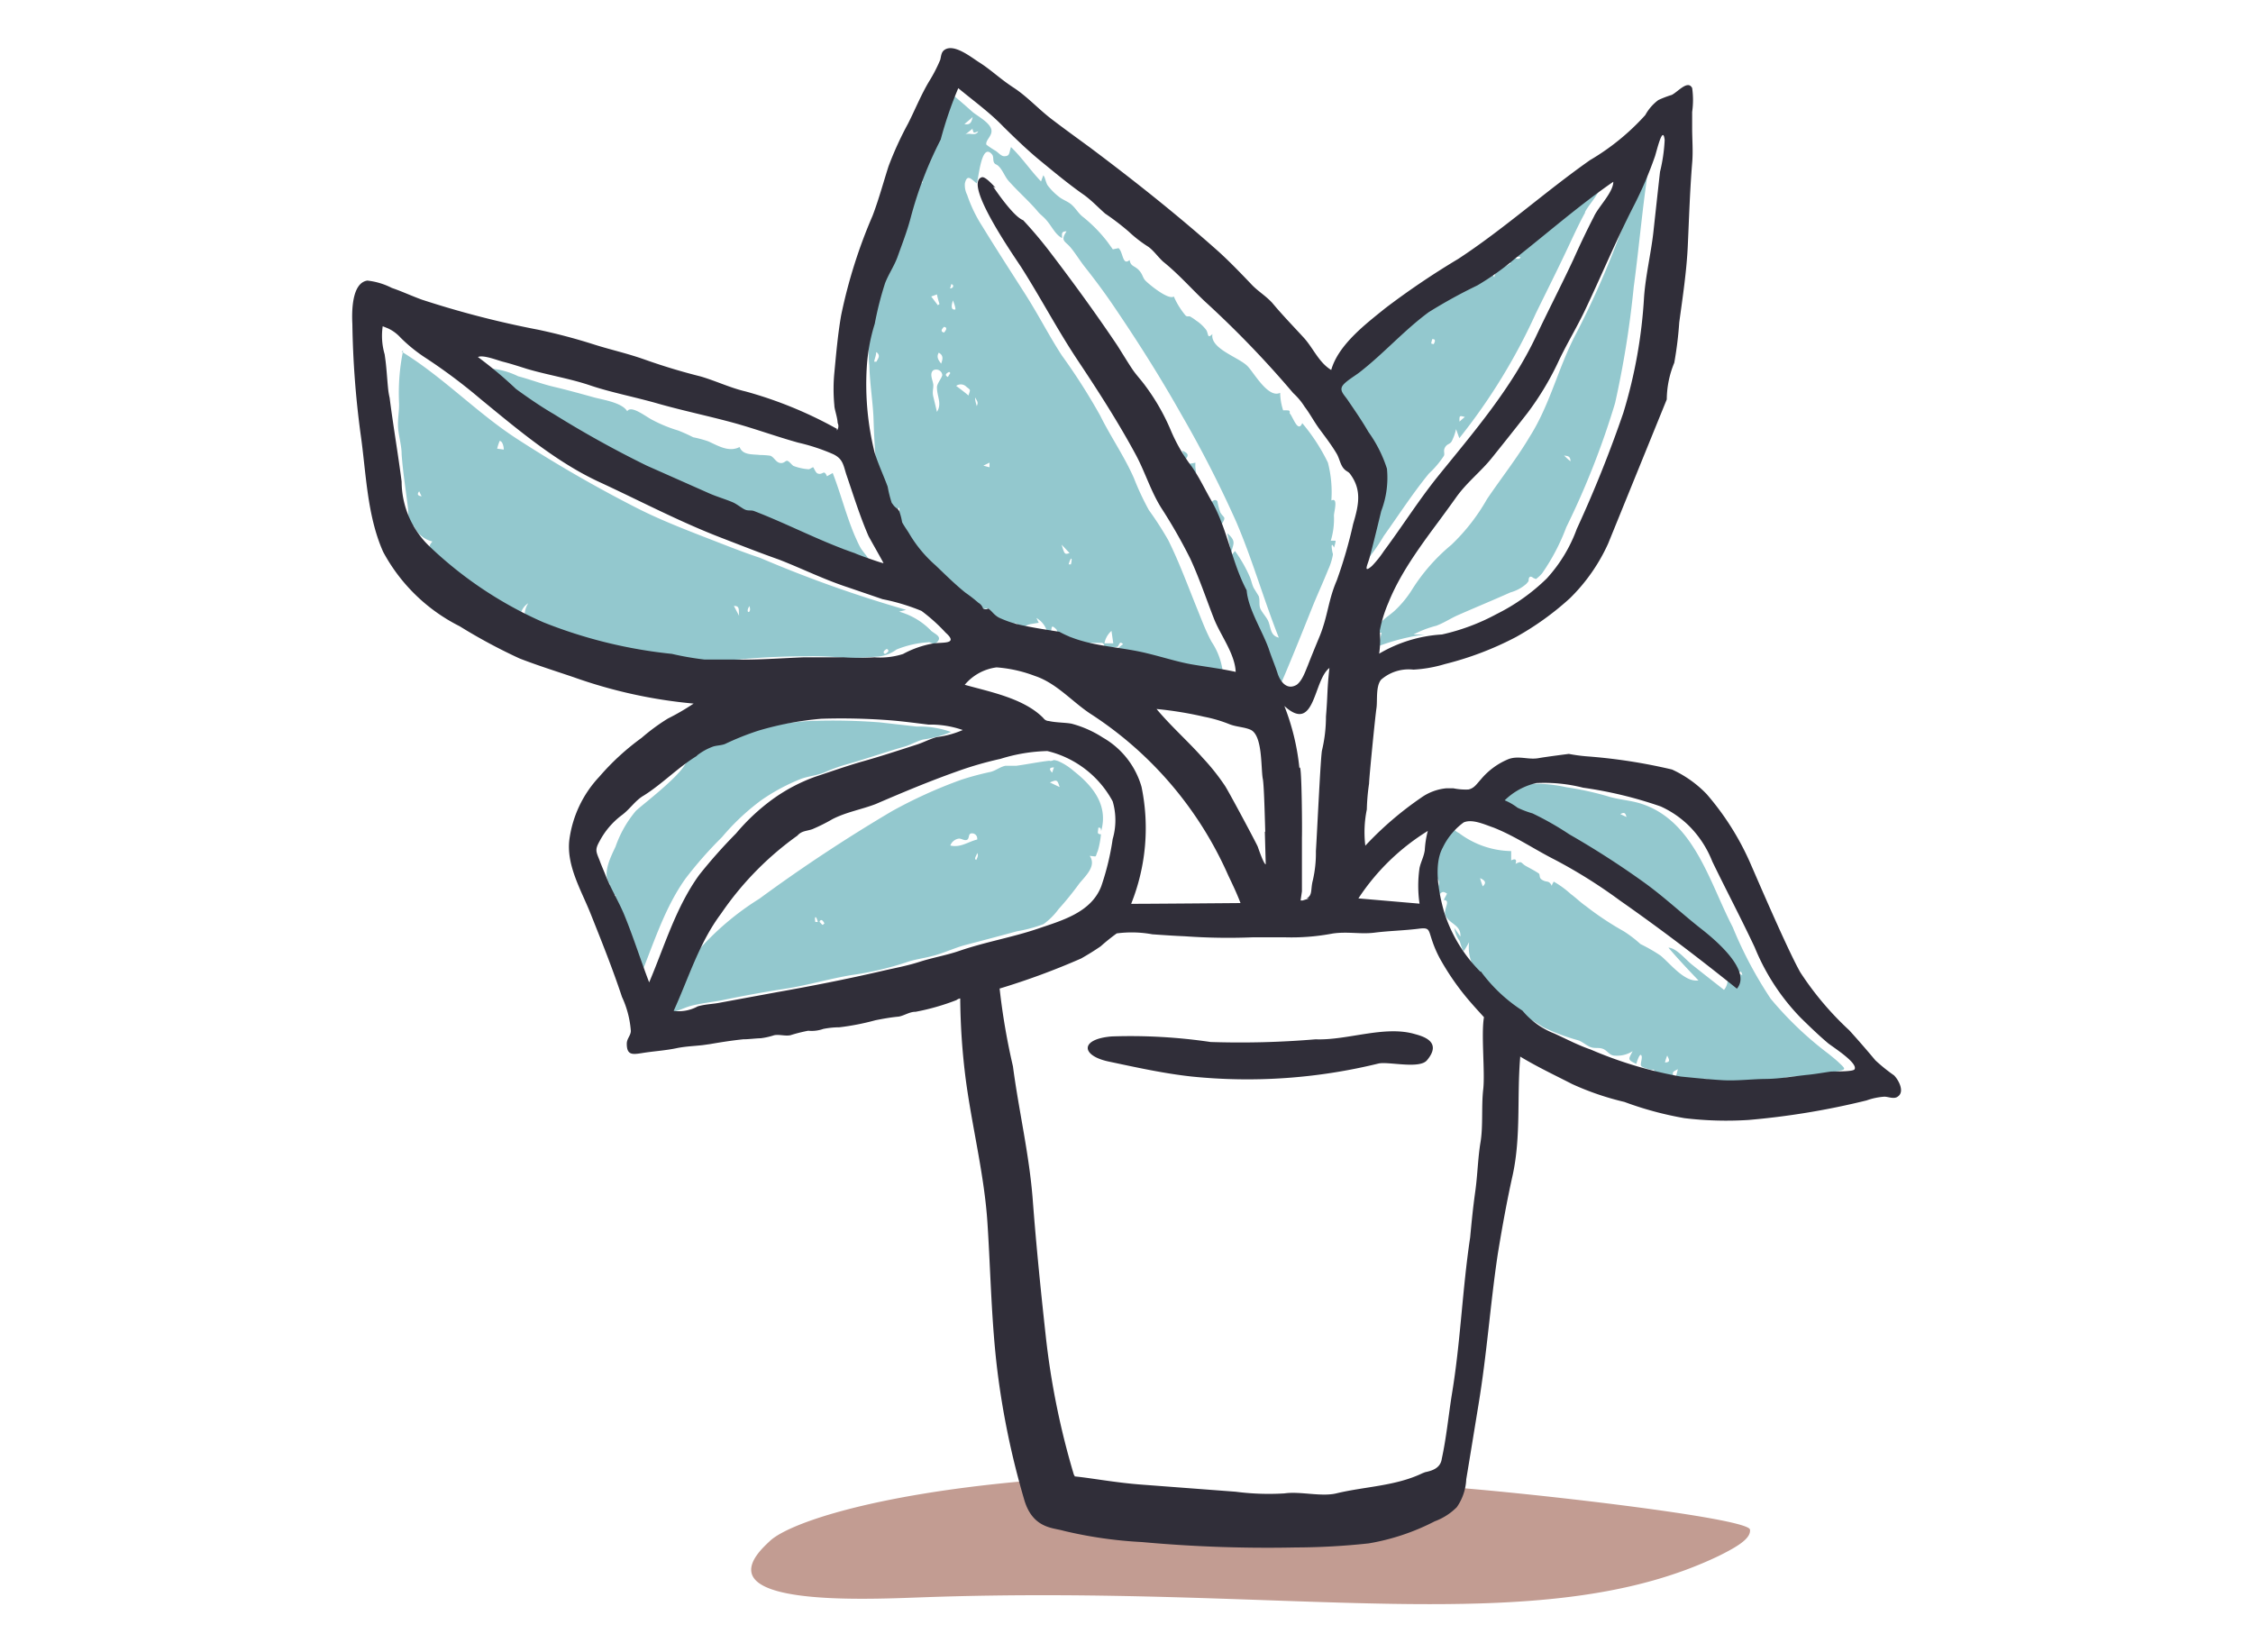 <svg id="Capa_1" data-name="Capa 1" xmlns="http://www.w3.org/2000/svg" viewBox="0 0 150 110"><defs><style>.cls-1{fill:#c29c92;}.cls-1,.cls-2,.cls-4{fill-rule:evenodd;}.cls-2{fill:#93c8ce;}.cls-3,.cls-4{fill:#302e39;}</style></defs><path class="cls-1" d="M114.46,103.57c-11.93,5.74-28.44,1.88-53.08,2.77-3.09.11-10.24.44-11.25-1.38-.5-.92.74-2,1.17-2.41,1.29-1.14,6.64-3,16.64-3.92.07,1.43,5.59,2.84,6.65,2.63.48-.1.94-.23,1.42-.32s1-.13,1.57-.25c1-.25,1.35-.23,2.35-.46.45-.1,1.24.06,1.69,0s.82-.36,1.24-.16,1.43-.06,1.75.13.23.25.66.45a24,24,0,0,0,2.67,1c1,.33,7.61-1.33,8-2.69,5.47.38,20.42,2.08,20.57,2.87C116.59,102.44,115.6,103,114.46,103.57Z"/><path id="accent" class="cls-2" d="M104.29,52.41A20.49,20.49,0,0,1,107,53c.75.24,1.54.27,2.28.51,3.52,1.15,4.53,5.23,6.08,8.21a27.2,27.2,0,0,0,2.53,4.77,23,23,0,0,0,3.88,3.69c.24.2.49.39.71.61.44.41.4.41-.16.53a23.48,23.48,0,0,1-3,.36c-.48,0-.91.23-1.37.28s-.88-.05-1.32,0c-1,0-1.92.13-2.91.06.2-.1-.1-.2-.23-.21s-.18.13-.27.13a8.7,8.7,0,0,1-1.69-.08c.07-.24.12-.46.18-.68-.41.21-.39.19-.23.65l-1-.09-.38-.53-.23,0c-.13-.05-.5-.12-.6-.24s.12-.56,0-.72-.33.58-.33.58c-.59-.29-.54-.28-.24-.85a1.94,1.94,0,0,1-1.17.3c-.38,0-.5-.33-.8-.45s-.57,0-.88-.14-.49-.34-.8-.44a13.8,13.8,0,0,1-2.32-.87,8.16,8.16,0,0,0-2-1c-.16-.31-.22-.38-.48-.5-.14.24-.27.21-.4-.08l.1-.13a.71.71,0,0,0-.11-.25.15.15,0,0,0,0-.06.22.22,0,0,0-.31,0c-.15-.07-.35-.08-.47-.24s0-.53-.11-.77-.41-.34-.57-.55a2.83,2.83,0,0,1-.57-2.08c-.1.19-.22.39-.35.6-.15-.14-.21-.51-.29-.69a1.88,1.88,0,0,1-.34-.85l.4.57c.06-.79-.77-.84-1-1.43-.15-.38.4-1-.11-1,.07-.15.15-.28.22-.43-.26-.16-.31-.14-.53.07-.27-.43,0-.44,0-.83,0-.2-.27-.37-.35-.55s-.17.13-.2-.15.21-.44.33-.63c-.09-.12-.2-.12-.37.05A3.42,3.42,0,0,1,95.68,56c.16-.22.35-.61.61-.75.45-.25.43,0,.86.22a5.93,5.93,0,0,0,3.46,1.19l0,.62c.28-.14.39-.06.29.23.47-.23.32-.06.72.16s.56.3.83.48c.1.09,0,.29.2.41.34.23.46,0,.67.42,0-.11.09-.2.12-.29a6.32,6.32,0,0,1,1.14.83c.32.23.64.55,1,.8A20,20,0,0,0,108.11,62a8.17,8.17,0,0,1,1.11.85,11.08,11.08,0,0,1,1.34.77c.66.55,1.61,1.79,2.52,1.65-.68-.71-1.36-1.43-2-2.18.51,0,1.16.81,1.57,1.13.71.57,1.42,1.12,2.13,1.68,1-1.2-1.39-3.21-2.27-3.9-1.29-1-2.51-2.18-3.88-3.15a51.77,51.77,0,0,0-5-3.22,18.59,18.59,0,0,0-2.46-1.4,6.41,6.41,0,0,1-1-.38,3.76,3.76,0,0,0-.85-.49,4.5,4.5,0,0,1,2.11-1.16A9.82,9.82,0,0,1,104.29,52.41ZM111,70.27a3.53,3.53,0,0,0-.15.46c.43,0,.24-.25.15-.46ZM69.87,50.66c.38,0,.12-.13.56,0a4,4,0,0,1,1.07.68c1.27,1,2.3,2.27,1.81,4,0-.2-.06-.27-.19-.23,0,.27-.13.42.18.43a5.88,5.88,0,0,1-.21,1.11c-.21.46,0,.37-.54.33.48.68-.31,1.36-.7,1.85a20.22,20.22,0,0,1-1.37,1.69,4.56,4.56,0,0,1-1,1A9.45,9.45,0,0,1,67.7,62c-1.2.33-2.35.63-3.53.94-.73.21-1.43.55-2.16.72-.57.15-1.17.22-1.71.42a20.89,20.89,0,0,1-3.58.83c-1.47.24-2.93.68-4.41.91s-2.86.48-4.29.78c-.67.12-1.38.2-2,.36s-1.14.55-1.88.4c.39-.78.75-1.58,1.07-2.39a5.89,5.89,0,0,1,1.17-1.57,18.31,18.31,0,0,1,4.18-3.57A105.62,105.62,0,0,1,59.39,54,31.47,31.47,0,0,1,64,51.91a19.17,19.17,0,0,1,1.94-.52c.35-.08.62-.33,1-.41.16,0,.55,0,.73,0,.79-.11,1.5-.26,2.23-.34ZM116,64.92c-.07-.27-.07-.27-.32-.14l.32.14ZM53.89,48a40.62,40.62,0,0,1,4.68.09l2.47.28a6.3,6.3,0,0,1,2.28.36,7.66,7.66,0,0,1-1.89.51c-.42.12-.78.33-1.16.45-1.3.37-2.57.82-3.88,1.19a10.9,10.9,0,0,0-1.45.52c-.53.23-1,.25-1.55.43a13,13,0,0,0-2.73,1.46,15.33,15.33,0,0,0-2.59,2.44,26.51,26.51,0,0,0-2.43,2.76c-1.5,2.1-2.22,4.67-3.22,7a12.76,12.76,0,0,1-1.05-2.9c0-.17.12-.28.1-.41s-.16-.29-.2-.45a5.46,5.46,0,0,1,0-1.34c-.74.19-.71.08-1.13-.55l.27-.05a4,4,0,0,1-.1-1l.35.13c-.64-.64,0-1.87.32-2.55A7.56,7.56,0,0,1,42.32,54c.31-.34,4.08-3.14,3.28-3.6a3.66,3.66,0,0,1,1.08-.59c.28-.08.53-.07.79-.17A17.27,17.27,0,0,1,53.89,48Zm.68,13.38c.23.23.16.24.32.09C54.75,61.22,54.66,61.2,54.57,61.33Zm-.12,0c-.11-.43-.24-.43-.17,0l.17,0Zm44.09-2.92a5.05,5.05,0,0,0,.18.55c.27-.26.15-.39-.18-.55ZM41,59.58c-.31,0-.31,0-.12.41,0-.19.09-.3.12-.41Zm24-2.33c.07-.17.16-.3.06-.46C65,57,64.82,57.18,65,57.25ZM52.26,55.73c.14.51-.61.75-.93.94a7,7,0,0,1-1.32.92c.22-.74,1.56-1.58,2.25-1.86Zm12.8.16a.27.27,0,0,0,0-.09.34.34,0,0,0-.36-.32c-.26,0-.14.35-.32.43s-.37-.1-.55-.08a.72.72,0,0,0-.56.46c.69.16,1.17-.25,1.79-.4Zm43.23-1.5c-.06-.17-.08-.38-.41-.19l.41.19Zm-56,1.3a.91.91,0,0,1,.82-.37,1,1,0,0,1-.82.37ZM70.55,52.4c-.16-.49-.17-.51-.65-.31l.65.31Zm-.38-1.31c-.31,0-.34.12-.12.35l.12-.35ZM62.93,5.89c.64.53,1.27,1.07,1.84,1.58.34.27,1.08.67,1.22,1.11s-.4.74-.32,1.05a5.87,5.87,0,0,0,.58.39c.19.1.38.37.6.38.4,0,.32-.21.46-.61.77.75,1.25,1.5,2,2.29l.15-.41c.13.14.16.47.29.67a4,4,0,0,0,.74.75c.28.23.61.31.88.56s.41.52.68.75a9.65,9.65,0,0,1,1.68,1.7l.36.5.38-.08c.32.27.25,1.2.74.79.06.43.32.37.6.66s.25.49.44.7,1.53,1.33,1.9,1.07A5.14,5.14,0,0,0,78.93,21c.13.13.24,0,.35.1a2.54,2.54,0,0,1,.34.23,2.67,2.67,0,0,1,.69.64c.16.27.06.61.41.27-.17,1,1.83,1.56,2.37,2.17.42.45,1.36,2.13,2.14,1.74a4,4,0,0,0,.2,1.17,2.81,2.81,0,0,1,.29,0c.13,0,.17.05.14.19.22.22.55,1.35.84.66a12.49,12.49,0,0,1,1.71,2.63,7.88,7.88,0,0,1,.23,2.52c.47-.23.18.73.17,1A4.92,4.92,0,0,1,88.6,36a3.16,3.16,0,0,1,.32,0c0,.15-.07.31-.1.46-.29-.6-.1.44-.08.39l0,.09a4.17,4.17,0,0,1-.32,1c-.34.85-.74,1.71-1.08,2.56-.6,1.5-1.2,3-1.84,4.51-.21.46-.6,1.63-1.1.82a13,13,0,0,1-.58-2c-.28-.76-.49-1.54-.82-2.28a9.63,9.63,0,0,1-.86-2.12v-.1h0L82,39.05l-.14-.25c.28,0,.38-.11.3-.29-.55,0-.5-.2-.68-.73a.46.46,0,0,0,.2-.05.53.53,0,0,0,.26-.71c-.09,0-.44,0-.53,0-.28-.12-.25-.32-.32-.68.72,0-.06-.46.48-.57.09.29,0,.59.34.73l-.2-1c.72.62.3.76.23,1.52l.14-.17.14-.17a9.07,9.07,0,0,1,1,1.75c.1.24.14.51.26.73l.32.52c.1.26,0,.61.12.86s.36.5.5.77c.21.46.13,1,.72,1.14-1-2.52-1.75-5.18-2.83-7.7a76.55,76.55,0,0,0-3.66-7.16c-1.35-2.4-2.81-4.71-4.36-7-.67-1-1.33-1.89-2.08-2.84-.34-.43-.68-1-1-1.35s-.62-.39-.2-1c-.38,0-.3.18-.3.45-.42-.22-.64-.69-.94-1.07s-.47-.45-.66-.68c-.57-.68-1.28-1.3-1.91-2-.26-.27-.38-.63-.61-.92s-.32-.19-.41-.36,0-.4-.15-.56c-.7-.79-.87,1.64-1,1.95-.36-.28-.64-.66-.79,0a1.44,1.44,0,0,0,.15.76,9.41,9.41,0,0,0,1,2.08c.92,1.5,1.89,3,2.83,4.47s1.6,2.8,2.48,4.15a40.25,40.25,0,0,1,2.55,4c.7,1.41,1.6,2.7,2.24,4.15a18.19,18.19,0,0,0,1,2.14,22,22,0,0,1,1.29,2c.72,1.45,1.29,3,1.88,4.46.32.78.6,1.56,1,2.3a4.62,4.62,0,0,1,.75,2,46.45,46.45,0,0,1-7-1.55c.11-.09.23-.19.36-.28-.25-.29-.26.13-.38.17a3.1,3.1,0,0,1-1,0c.2-.06.15-.15,0-.26h0l-.42,0-.42,0c.25.41-.07.16-.35.19a7,7,0,0,1-.79-.05c.19-.45-.23-.66-.56-.54l.36.41-.59-.16q-.33,0-.18-.33c-.07-.11,0-.33-.14-.45-.49-.47-.1.29-.56.27a1.56,1.56,0,0,0-.74-1c.06.11.1.22.16.32l-.55.09c-.39.09-.36.23-.84.25,0-.24,0-.3-.23-.31,0,.18-.14.24-.29.17l-.47-.06.42-.06a8.67,8.67,0,0,0-.84-.49c-.13.13-.2.07-.26-.16l-.25-.34c-.21-.11-.79.13-1.08,0s-.27-.44-.55-.67c-.06,0-.41-.11-.56-.18a4.29,4.29,0,0,1-.77-.64,17.56,17.56,0,0,1-3.19-3.31,2,2,0,0,1-.37-.66c0-.24.49-.18.23-.49-.06,0-.41.51-.57,0-.08-.27.17-.37.35-.52-.75-.53-.88-2-1-2.91-.08-1.08-.15-2.14-.18-3.22s-.25-2.4-.28-3.6a8.12,8.12,0,0,1,0-1.78,5.86,5.86,0,0,0,.27-1.15,7,7,0,0,1,0-1.37c.12-.56.29-1.08.44-1.61.24-.94.4-1.88.67-2.79a38.06,38.06,0,0,1,2.23-6.13l.11-.2h0a29.48,29.48,0,0,1,1.17-3.43Zm46.95,4.52c-.49,2.86-.72,5.81-1.11,8.7a65,65,0,0,1-1.24,7.72,53.77,53.77,0,0,1-3.25,8.27,13.84,13.84,0,0,1-1.61,3.07,2.46,2.46,0,0,1-.41.38l-.17-.07c-.2-.16-.31-.1-.32.17,0,.07-.09.14-.14.21a2.66,2.66,0,0,1-1.07.58c-1.16.52-2.33,1-3.51,1.52-.49.22-.92.51-1.43.7a7,7,0,0,0-1.51.58c.24,0,.5,0,.74,0a14.06,14.06,0,0,0-3.08.78c.06-.29.15-.61.21-.9l-.36,0c.12-.74.72-1,1.22-1.45A6.94,6.94,0,0,0,94,39.27a12.51,12.51,0,0,1,2.63-3A13.16,13.16,0,0,0,99,33.23c.94-1.39,2-2.73,2.84-4.15,1.34-2.11,1.88-4.51,3-6.69a57.75,57.75,0,0,0,3.26-7.48c.44-1.27.66-2.58,1.08-3.84.07-.19.63-2.07.7-2.05C110.27,9.06,110,10.15,109.88,10.41Zm-83.14,13c2.74,1.68,5,4.06,7.64,5.78a89.1,89.1,0,0,0,8,4.62c1.43.73,2.93,1.32,4.41,1.9,1.28.49,2.52,1,3.82,1.43a82.63,82.63,0,0,0,9.72,3.46l-.47.12A4.7,4.7,0,0,1,62,42c.25.21.71.37.43.7s-.43,0-.64.06a6.7,6.7,0,0,0-2.1.48,2.45,2.45,0,0,1-1.42.48,17.07,17.07,0,0,1-2.14.07,18.79,18.79,0,0,0-2.37-.1c-1.41,0-2.84.06-4.25.18a19.28,19.28,0,0,1-4.09,0c-1.3-.18-2.6-.52-3.89-.75s-2.68-.41-4-.77a16.94,16.94,0,0,1-2-.85c-.42-.19-.57-.13-.6-.59a1.48,1.48,0,0,1,.24-.75,1.16,1.16,0,0,0-.53.84l-1.62-.75a1.67,1.67,0,0,1-1-1c-.31.14-.11.26-.1.46l-.94-.67c.68-.22-.28-.17-.3-.19a4.39,4.39,0,0,1-1-.74c.16-.12.14-.21,0-.29a.44.44,0,0,0-.12.15l-1-.8.42-.12c-.34-.31-.6-.56-.19-1a1.81,1.81,0,0,1-1.26-1.09l0,.77a1.49,1.49,0,0,1-.34-1.14,5.93,5.93,0,0,0-.05-.94c-.14-1.15-.32-2.26-.4-3.41,0-.61-.22-1.28-.24-1.85s.08-1,.07-1.52a13.92,13.92,0,0,1,.27-3.53ZM58.92,43.54c.26-.14.29-.25.12-.34C58.81,43.34,58.77,43.45,58.92,43.54ZM74,42a1.48,1.48,0,0,0-.47.83v0l.59,0L74,42ZM97.7,31.54a20.2,20.2,0,0,1-3.22,4.75,16.54,16.54,0,0,0-1.55,2.33,2.66,2.66,0,0,1-.58.71c-.25.27-.39.75-.73.87a22.06,22.06,0,0,1,2.79-4.5c1-1.4,1.91-3.11,3.29-4.16ZM49.21,41c-.05-.39.07-.67-.35-.66Zm.68-.65c-.33.54.2.51,0,0Zm32.24-1.07,0,0c.3.3.51-.27.19-.48ZM81.87,38s-.05,0-.07.08c.08.23.17.27.26.12l-.19-.2Zm23.66-23.84c-.42.76-.78,1.56-1.15,2.34-.69,1.47-1.42,2.92-2.13,4.37a39.27,39.27,0,0,1-5.09,8.3c-.08-.2-.14-.4-.22-.6a3.28,3.28,0,0,1-.3.83c-.13.19-.29.14-.43.38s0,.4-.08.57a6.36,6.36,0,0,1-1,1.18c-1.1,1.35-2,2.75-3,4.15a12.25,12.25,0,0,1-1.57,2.12c-.47.4-.29.26-.26-.16a8.15,8.15,0,0,1,.38-1.51c.36-1.5,1.24-3.43.83-5a14.09,14.09,0,0,0-2.29-4c-.17-.26-.64-.72-.69-1s.12-.35.42-.6A20.94,20.94,0,0,0,90.75,24a26.14,26.14,0,0,1,3.74-3.22c1.5-1,3.16-1.7,4.64-2.79.11.15.25.31.36.47.07-.61.68-.64,1.09-.93-.15-.12-.32-.23-.46-.33.46-.36.91-.6,1.33-.88a.6.6,0,0,1,.39-.51c.09-.07.19-.17.3-.25.31-.24.63-.51.93-.75,1.17-.94,2.34-1.87,3.56-2.71C106.63,12.77,105.83,13.53,105.53,14.11ZM71.3,37.57c.12-.48,0-.54-.15,0l.15,0ZM32.12,24.51a5.26,5.26,0,0,1,2.38.54c.8.21,1.56.51,2.37.7s1.83.47,2.73.72c.63.16,1.83.35,2.16.91.26-.45,1.29.4,1.7.59a9.35,9.35,0,0,0,1.69.69,10.53,10.53,0,0,1,1,.45,7.71,7.71,0,0,1,1,.27c.65.29,1.38.75,2.09.38.21.56.87.47,1.35.53a5.49,5.49,0,0,1,.7.05c.26.11.36.43.64.48s.36-.17.49-.14.3.28.41.34a3.59,3.59,0,0,0,1,.22c.1,0,.27-.15.31-.13s.16.36.29.41c.37.14.41-.32.63.19.12-.08.25-.14.38-.22.53,1.36.88,2.77,1.45,4.13.13.29.25.58.41.86s.62.74.61.94c0,.39-.14.19-.53,0l-1.23-.54c.26-.06.16-.2,0-.33-.15.57-.93,0-1.38-.18l-1.69-.71c-.94-.39-1.89-.81-2.85-1.16-1.84-.67-3.68-1.54-5.51-2.35a44.11,44.11,0,0,1-6.05-3c-.87-.55-1.8-1.05-2.7-1.56-.63-.39-1.74-.83-2.09-1.52a2.84,2.84,0,0,0-.85-.69,4.36,4.36,0,0,1-1-.91ZM70.68,36.26c.2.66.2.66.53.56l-.53-.56Zm9.83-2.5c.08-.32.35-.62.54-.39a5,5,0,0,0,.19.73c.21.38.41.28.16.69s-.26,0-.34.44.19.6-.12.84a5.63,5.63,0,0,1-.33-1.33c0-.09,0-.18,0-.27s0-.26.17-.3c0-.13-.26-.27-.23-.41Zm-20.63.45v-.42C59.65,34,59.65,34,59.88,34.21ZM79.8,31.79a.34.34,0,0,1-.16.39c0-.34,0-.27.16-.39Zm-51.89.92c-.21.25,0,.31.16.33-.06-.11-.11-.22-.16-.33Zm51.68-1.9a2.09,2.09,0,0,0,0,.35l.05.33h0c-.06,0-.54-.41-.5-.28-.14-.4.12-.32.41-.4Zm24.54-.49a4,4,0,0,0,.43.39c0-.4-.27-.34-.43-.39ZM65.47,31l.41.11V30.8Zm13.23-1c.38.16.49.28.22.59-.08-.2-.14-.35-.22-.59Zm-45.43-.65a3.16,3.16,0,0,0-.17.52l.44.06c0-.18-.07-.55-.27-.58Zm64.26-1.59c-.37-.1-.37-.1-.36.31.13-.12.23-.21.36-.31ZM62.74,25a.41.41,0,0,0-.6-.35c-.3.23,0,.73,0,1s-.08.44,0,.77.16.66.24,1c.35-.56,0-1,0-1.64,0-.25.35-.65.35-.81Zm2.18,1.46c0,.26.07.4.11.58.09-.24.09-.24-.11-.58Zm-.57-.7a.52.52,0,0,0-.69-.07c.28.21.56.42.82.64.12-.41.17-.34-.13-.57Zm-1.16-1c-.25.12-.29.23-.08.34a2.26,2.26,0,0,1,.16-.26.2.2,0,0,0-.08-.08Zm-.69-1.28c-.18.3,0,.52.16.73.09-.26.19-.54-.16-.73Zm-4.17,0c0,.2-.1.4-.13.6l.15,0c.14-.26.28-.41,0-.64Zm37.12-.57c.14-.24.1-.35-.1-.33-.07.34-.12.28.1.33Zm-32.6-1.15c-.21.2-.21.33,0,.38.2-.22.2-.35,0-.38Zm.6-1.76c-.07.18-.21.68.16.6,0-.2-.1-.4-.16-.6ZM62,19.74l.44.58.11-.08a5,5,0,0,1-.17-.64Zm1.33-.82a1.47,1.47,0,0,1-.08.28c.26,0,.27-.27.08-.28Zm37.51-1.82c0,.14.39.21.38,0ZM61.31,11.75c-.23.24,0,.35.11.44,0-.13-.07-.26-.11-.44Zm.45-2.42c.06.3,0,.59.4.65-.1-.29.06-.66-.4-.66h0Zm3-.77L64.21,9c.26-.25.73.13.92-.26-.38.15-.29.11-.4-.19Zm0-.77c-.21.19-.35.3-.55.47.39.08.47-.12.55-.47Z"/><path class="cls-3" d="M23.46,21.58A61.48,61.48,0,0,0,24,28.84c.38,2.61.42,5.45,1.51,7.9a11.76,11.76,0,0,0,5.09,4.95,36.67,36.67,0,0,0,4,2.15c1.19.46,2.37.83,3.58,1.24a32.57,32.57,0,0,0,8,1.76,15.72,15.72,0,0,1-1.72,1,13.42,13.42,0,0,0-1.74,1.28,16.46,16.46,0,0,0-2.82,2.59,7.57,7.57,0,0,0-2,4.25c-.18,1.71.82,3.35,1.43,4.89.73,1.83,1.46,3.65,2.08,5.52A6.48,6.48,0,0,1,42,68.63c0,.31-.28.52-.27.87,0,.77.41.7,1,.61.79-.13,1.59-.17,2.37-.34.57-.11,1.12-.13,1.67-.19h0l.5-.07c.75-.13,1.46-.24,2.21-.32.38,0,.78-.06,1.17-.07a4.83,4.83,0,0,0,.89-.2c.35-.07.72.07,1.08,0a10.36,10.36,0,0,1,1.19-.3,2.3,2.3,0,0,0,1-.12,5.57,5.57,0,0,1,1.08-.11,16.42,16.42,0,0,0,2.4-.47c.51-.1,1-.19,1.54-.24.36-.06.74-.33,1.12-.32a15.28,15.28,0,0,0,2.73-.78.53.53,0,0,1,.25-.11,44.7,44.7,0,0,0,.37,5.41c.42,3.16,1.23,6.32,1.44,9.5s.26,6.58.66,9.85a54,54,0,0,0,1.77,8.54c.55,2,1.94,1.93,2.64,2.14a28.58,28.58,0,0,0,5.21.75,92.05,92.05,0,0,0,10.24.36,46.56,46.56,0,0,0,4.86-.27,15,15,0,0,0,4.4-1.47,4.07,4.07,0,0,0,1.47-.94,3.51,3.51,0,0,0,.63-1.86c.28-1.68.55-3.35.82-5,.56-3.39.79-6.75,1.28-10,.29-1.77.61-3.55,1-5.29.55-2.57.27-5.19.49-7.78v-.07c1.14.69,2.31,1.24,3.46,1.83a18.56,18.56,0,0,0,3.48,1.19,22.46,22.46,0,0,0,4,1.08,23.29,23.29,0,0,0,4.26.12,50.94,50.94,0,0,0,7.86-1.3,4.43,4.43,0,0,1,1.19-.25c.25,0,.64.18.88,0,.5-.32.06-1.12-.24-1.42a11.32,11.32,0,0,1-1.24-1c-.57-.68-1.14-1.34-1.74-2a20.4,20.4,0,0,1-3.26-3.86c-.89-1.57-3.08-6.71-3.24-7.06a18.16,18.16,0,0,0-3-4.81,7.59,7.59,0,0,0-2.3-1.63,36.4,36.4,0,0,0-5.71-.88,11.16,11.16,0,0,1-1.16-.16s-1.5.19-2,.28c-.69.13-1.31-.18-2,.06a4.72,4.72,0,0,0-1.85,1.35c-.28.3-.44.6-.84.68a4.14,4.14,0,0,1-1-.08h0l0,0h-.47a3.45,3.45,0,0,0-1.68.63A22.37,22.37,0,0,0,90.9,56.3,7.51,7.51,0,0,1,91,53.89a14.25,14.25,0,0,1,.15-1.73c0-.35.41-4.48.49-5s-.06-1.46.31-1.91a2.79,2.79,0,0,1,2.15-.67,8.9,8.9,0,0,0,2.1-.37,21.16,21.16,0,0,0,4.73-1.8,19.12,19.12,0,0,0,3.6-2.59,12.05,12.05,0,0,0,2.54-3.64l3.9-9.59a6.49,6.49,0,0,1,.5-2.44,24.51,24.51,0,0,0,.33-2.68c.23-1.69.49-3.39.57-5.11s.14-3.68.29-5.5c.07-.79,0-1.55,0-2.34,0-.37,0-.72,0-1.07a5.59,5.59,0,0,0,0-1.59c-.29-.56-.94.25-1.36.46a6.81,6.81,0,0,0-.89.34,3.09,3.09,0,0,0-.87,1,15.55,15.55,0,0,1-3.68,3c-3,2.11-5.74,4.59-8.78,6.58a52.61,52.61,0,0,0-4.84,3.27c-1.3,1.05-3.13,2.43-3.61,4.12-.82-.49-1.2-1.46-1.82-2.14S85.4,21,84.7,20.16c-.46-.5-1-.8-1.43-1.28-.68-.71-1.4-1.46-2.15-2.14-2.74-2.44-5.59-4.7-8.55-6.92-.86-.63-1.72-1.25-2.57-1.9s-1.62-1.5-2.51-2.08S66,4.67,65.24,4.18c-.5-.3-1.72-1.33-2.37-.85-.21.15-.21.42-.27.65a10,10,0,0,1-.75,1.45c-.53.89-.92,1.86-1.39,2.79a22.74,22.74,0,0,0-1.3,2.84c-.35,1.09-.65,2.21-1.06,3.29A34.08,34.08,0,0,0,56,21c-.22,1.27-.33,2.54-.45,3.81a11.33,11.33,0,0,0,0,2.18c0,.25.2.77.22,1.17a.48.48,0,0,1-.05.5V28.5a.1.1,0,0,1,0,.05,27.31,27.31,0,0,0-6.08-2.49c-1-.23-2-.71-3-1-1.24-.31-2.47-.68-3.68-1.11s-2.25-.65-3.36-1a38.22,38.22,0,0,0-3.77-1,63.11,63.11,0,0,1-7.74-2c-.69-.25-1.35-.56-2-.78a4.71,4.71,0,0,0-1.63-.49C23.4,18.83,23.42,20.81,23.46,21.58Zm34.36,14.1c.06.13,1,1.77,1,1.81s-1.72-.56-1.9-.66c-2.3-.79-4.48-1.95-6.72-2.81-.2-.07-.38,0-.59-.09s-.52-.35-.8-.48c-.56-.24-1.15-.4-1.69-.65L43.06,31a69.61,69.61,0,0,1-6.2-3.44c-.88-.51-1.74-1.11-2.5-1.66a27.27,27.27,0,0,0-2.54-2.13c.33-.17,1.31.22,1.66.31.52.13,1.07.31,1.61.48,1.39.41,2.86.64,4.21,1.1s3.07.79,4.58,1.23c1.67.47,3.36.82,5,1.27,1.44.4,2.83.91,4.27,1.31a13,13,0,0,1,2.33.77c.63.31.66.69.86,1.33C56.83,33,57.24,34.34,57.82,35.68Zm34,7.85A6.37,6.37,0,0,0,91.86,42a8.93,8.93,0,0,1,.58-1.88c1-2.5,2.93-4.78,4.5-7,.71-1,1.64-1.71,2.38-2.63s1.6-2,2.38-3a19.34,19.34,0,0,0,2-3.3c.54-1.17,1.2-2.25,1.76-3.4,1.13-2.36,2.12-4.76,3.31-7.08a25.84,25.84,0,0,0,1.41-3.29c.12-.35.53-2.16.65-1.1a11.07,11.07,0,0,1-.31,2.12c-.15,1.33-.29,2.63-.44,4s-.51,2.85-.62,4.3a32.75,32.75,0,0,1-1.38,7.74,82,82,0,0,1-3.1,7.73,9.88,9.88,0,0,1-2,3.3,13.08,13.08,0,0,1-3.34,2.37A14,14,0,0,1,96,42.24,9.29,9.29,0,0,0,91.8,43.53ZM89.7,26.59c-.23-.32-.5-.57-.34-.87s.86-.7,1.15-.93c1.6-1.24,2.95-2.78,4.6-4A33.58,33.58,0,0,1,98.36,19a18.27,18.27,0,0,0,2.54-1.81c2.17-1.71,4.25-3.53,6.51-5.09,0,.71-1,1.67-1.29,2.32-.49.95-.94,1.9-1.37,2.86-.8,1.71-1.67,3.39-2.48,5.1-1.66,3.51-4.15,6.38-6.56,9.36-1.28,1.6-2.35,3.3-3.57,4.94a6.92,6.92,0,0,1-.8,1c-.61.53-.28-.1-.16-.54.27-1,.53-2.09.78-3.12a6.2,6.2,0,0,0,.38-2.82,8.75,8.75,0,0,0-1.23-2.44C90.67,28,90.19,27.31,89.7,26.59Zm.39,8.29A30.73,30.73,0,0,1,89,38.64c-.57,1.32-.59,2.34-1.12,3.67-.26.63-.56,1.35-.81,2-.16.37-.36,1-.74,1.28-.7.41-1.13-.31-1.27-.76s-.42-1.11-.6-1.67C84,41.91,83.1,40.54,83,39.3c-1-1.88-1.25-4-2.31-5.9-.46-.79-.81-1.57-1.34-2.33a11.18,11.18,0,0,1-1.43-2.49,14.18,14.18,0,0,0-1.67-2.9c-.29-.4-.59-.7-.86-1.1s-.67-1.06-1-1.58C73,20.93,71.48,18.84,70,16.9a28.14,28.14,0,0,0-1.88-2.24c-.62-.23-1.73-1.84-2-2.24l.17.09c-.4-.44-.75-.76-.92-.71-1.29.41,2.32,5.5,2.66,6.05,1.27,2,2.41,4.17,3.73,6.15s2.72,4.15,3.9,6.35c.62,1.18,1,2.47,1.73,3.58a34.82,34.82,0,0,1,1.85,3.25c.6,1.29,1.06,2.67,1.58,4,.43,1.1,1.4,2.34,1.45,3.55-.94-.21-1.92-.33-2.87-.49s-2-.5-3-.74c-2-.5-4.06-.44-5.87-1.44-.94-.15-1.89-.29-2.82-.51a6.92,6.92,0,0,1-1.13-.4c-.39-.18-.48-.41-.78-.64a.32.32,0,0,1-.35,0,.68.68,0,0,0-.31-.38,9.42,9.42,0,0,0-.86-.67c-.71-.57-1.37-1.23-2-1.83a8.59,8.59,0,0,1-1.76-2.13c-.12-.2-.38-.56-.46-.74a4.11,4.11,0,0,0-.19-.73.57.57,0,0,0-.18-.2l0,0a1,1,0,0,1-.25-.26l-.07-.09a7.75,7.75,0,0,1-.27-1.08c-.28-.76-.63-1.5-.87-2.27a18.88,18.88,0,0,1-.52-5.72,12.12,12.12,0,0,1,.53-2.86,21.94,21.94,0,0,1,.69-2.71c.24-.61.61-1.14.83-1.75.31-.87.63-1.68.87-2.59a25.78,25.78,0,0,1,2-5.21,26,26,0,0,1,1.17-3.42c1,.83,2.11,1.63,3,2.56.75.74,1.64,1.6,2.46,2.27s1.82,1.51,2.83,2.22c.54.37,1,.87,1.49,1.3a16.7,16.7,0,0,1,1.57,1.2,8.53,8.53,0,0,0,1.29,1c.36.25.65.68,1,1,1,.8,1.85,1.77,2.77,2.64a66.63,66.63,0,0,1,5.89,6.11,4.41,4.41,0,0,1,.76.91c.36.47.63,1,1,1.5s.8,1.06,1.13,1.62c.17.28.24.69.43.94s.32.23.45.39C90.69,32.61,90.46,33.63,90.09,34.88ZM76,52.38a5.53,5.53,0,0,0-2.58-3.28,7.19,7.19,0,0,0-2-.9c-.33-.1-1.1-.08-1.59-.2a.45.45,0,0,1-.32-.14s0,0-.06-.07c-1.29-1.3-3.54-1.73-5.22-2.2a3.32,3.32,0,0,1,2.12-1.16A9,9,0,0,1,68.9,45c1.48.49,2.53,1.78,3.81,2.59a24.64,24.64,0,0,1,9.06,10.68c.29.61.58,1.21.82,1.85,0,0-7,.06-7.28.05A13.55,13.55,0,0,0,76,52.38Zm8.21,3,.06,2.16c-.13,0-.47-1-.53-1.17s-1.88-3.58-2.18-4.05a14.56,14.56,0,0,0-1.47-1.85c-1-1.13-2.13-2.12-3.09-3.27a24.5,24.5,0,0,1,3.18.52,9.1,9.1,0,0,1,1.69.5c.44.17.95.18,1.36.35.84.33.71,2.49.84,3.26C84.17,52.21,84.23,55.37,84.24,55.36Zm2.3-4.26a15.53,15.53,0,0,0-1-4.12c2.06,1.88,1.92-1.72,3-2.53-.17,1.55-.1,1.66-.23,3.23a9.74,9.74,0,0,1-.26,2.24c-.09.26-.33,5.51-.41,6.72a8.1,8.1,0,0,1-.2,1.93c-.17.63,0,1-.42,1.22h.18l-.45.14-.13,0h0l.09-.61h0c0-1.21,0-2.39,0-3.6C86.7,55.23,86.67,51,86.54,51.1Zm8.55,4.2a6.32,6.32,0,0,0-.2,1.27c-.06.44-.26.78-.35,1.19a8.26,8.26,0,0,0,0,2.38l-4.07-.35A14.86,14.86,0,0,1,95.09,55.3Zm3.5,9.37a9.75,9.75,0,0,1-2.42-4c-.34-1.2-.72-3.11-.08-4.27a4.46,4.46,0,0,1,1.39-1.67c.58-.25,1.41.15,2,.35,1.43.57,2.68,1.43,4.06,2.13a33.86,33.86,0,0,1,4.34,2.72c2.73,1.91,5.21,3.8,7.79,5.87,1-1.18-1.39-3.2-2.27-3.9-1.29-1-2.51-2.16-3.88-3.15a57.44,57.44,0,0,0-5-3.22,20,20,0,0,0-2.46-1.4,6.41,6.41,0,0,1-1-.38,3.76,3.76,0,0,0-.85-.49,4.4,4.4,0,0,1,2.11-1.15,10.51,10.51,0,0,1,3.11.31,27.27,27.27,0,0,1,5.17,1.25,6.54,6.54,0,0,1,1.86,1.27A6.91,6.91,0,0,1,114,57.35c.93,1.92,1.93,3.81,2.83,5.73a14.63,14.63,0,0,0,3.05,4.67c.6.59,1.2,1.17,1.84,1.71.36.28,2,1.32,1.75,1.73-.1.17-1.35.13-1.59.15-.49.07-1,.16-1.48.21-1,.1-1.86.27-2.85.28s-1.92.14-2.9.08-1.83-.15-2.75-.24a27.12,27.12,0,0,1-6-1.8c-.87-.3-1.61-.7-2.43-1.07a5.22,5.22,0,0,1-2.11-1.52h0A10.49,10.49,0,0,1,98.59,64.67Zm-32,1.12a48.49,48.49,0,0,0,5.42-2c.44-.25.88-.52,1.3-.81a13.44,13.44,0,0,1,1.07-.86,7.59,7.59,0,0,1,2.37.06c.72.05,1.43.1,2.15.13a40.68,40.68,0,0,0,4.55.07c.76,0,1.41,0,2.12,0a14.73,14.73,0,0,0,3.18-.25c1-.15,1.87.06,2.8-.06s2-.14,3-.27c.62-.07.59.07.78.65A7.59,7.59,0,0,0,96,64.05a17,17,0,0,0,2,2.78c.26.3.53.59.8.89-.2,1.12.08,3.68-.05,4.8s0,2.44-.18,3.52-.19,2.13-.35,3.28-.24,2-.34,3.06c-.53,3.53-.63,6.89-1.21,10.4-.23,1.43-.37,2.92-.68,4.34-.09.65-.69.8-1.11.89l-.18.07c-1.79.86-3.83.88-5.73,1.34-1,.24-2.42-.15-3.44,0a17,17,0,0,1-3.26-.11l-6.35-.48c-1.68-.13-3.33-.44-4.37-.54,0,0,0-.06-.05-.1A51.85,51.85,0,0,1,69.63,89c-.33-3-.64-6.06-.87-9.1s-.93-5.94-1.32-8.91A44.57,44.57,0,0,1,66.55,65.79ZM44.85,67.3c1-2.19,1.69-4.52,3.16-6.48a20.73,20.73,0,0,1,5.08-5.19c.29-.33.6-.29,1-.43a12,12,0,0,0,1.34-.67c.92-.47,1.93-.64,2.87-1,1.81-.78,3.55-1.51,5.38-2.16a23.31,23.31,0,0,1,2.93-.85A11.31,11.31,0,0,1,69.73,50a6.72,6.72,0,0,1,4.35,3.35,4.47,4.47,0,0,1,0,2.51A17.32,17.32,0,0,1,73.32,59c-.67,1.75-2.62,2.28-4.2,2.82-1.74.59-3.49.88-5.24,1.48-.87.3-1.78.45-2.65.73s-1.64.41-2.54.62c-2.33.54-4.68,1-7,1.41L48,66.74c-.51.11-1,.1-1.55.26A2.65,2.65,0,0,1,44.85,67.3Zm1.55-17h0a3.85,3.85,0,0,1,1.08-.6c.26-.08.53-.07.79-.17a18.18,18.18,0,0,1,2.23-.89,20.91,20.91,0,0,1,4.19-.79,42.59,42.59,0,0,1,4.66.11c.83.07,1.64.18,2.47.28a6.52,6.52,0,0,1,2.28.36,6.23,6.23,0,0,1-1.73.47c-.45.12-.87.35-1.3.49-1.22.39-2.48.81-3.71,1.15-1,.29-2.06.66-3.08,1a11.46,11.46,0,0,0-2.83,1.49A13.79,13.79,0,0,0,49,55.49a33.77,33.77,0,0,0-2.45,2.76C45,60.39,44.24,63,43.22,65.4c-.59-1.54-1.06-3.05-1.68-4.55-.36-.85-.84-1.63-1.19-2.5-.14-.36-.3-.71-.43-1.07-.24-.6-.32-.71,0-1.28a5.19,5.19,0,0,1,1.45-1.71c.58-.42.91-1,1.51-1.34C44.1,52.18,45.14,51.09,46.4,50.32ZM25.48,21.72l.35.14a2.62,2.62,0,0,1,.84.62,10.35,10.35,0,0,0,1.58,1.29A36.91,36.91,0,0,1,32,26.57c2.44,2,5,4.17,7.86,5.5,2.71,1.25,5.33,2.64,8.13,3.72,1.32.51,2.56,1,3.89,1.47,1.54.6,3,1.33,4.6,1.85l2.28.78a13.87,13.87,0,0,1,2.59.78,11.59,11.59,0,0,1,1.61,1.45c.9.8-.24.62-.84.72a6.61,6.61,0,0,0-2,.7,5,5,0,0,1-1.9.22,15.67,15.67,0,0,1-2.06,0c-.88,0-1.76,0-2.66,0-1.52.06-3.06.18-4.58.15-.66,0-1.32,0-2,0a19.63,19.63,0,0,1-2.19-.38,31.77,31.77,0,0,1-8.55-2.1,26.26,26.26,0,0,1-7.6-5.07,6,6,0,0,1-1.84-4.29c-.24-1.87-.56-3.71-.8-5.59h0a4.54,4.54,0,0,1-.09-.51h0c-.07-.64-.1-1.29-.18-1.94l-.06-.44A4.37,4.37,0,0,1,25.48,21.72Z"/><path id="ink-layer-119" class="cls-4" d="M87.57,69.19c2.12.09,4.59-.94,6.62-.35.55.15,1.85.51.82,1.74-.49.61-2.55.08-3.22.22a36.67,36.67,0,0,1-12.44.87c-1.85-.2-3.7-.61-5.54-1S71.88,69.18,74,69a36.39,36.39,0,0,1,6.6.37,59.92,59.92,0,0,0,7-.18"/></svg>